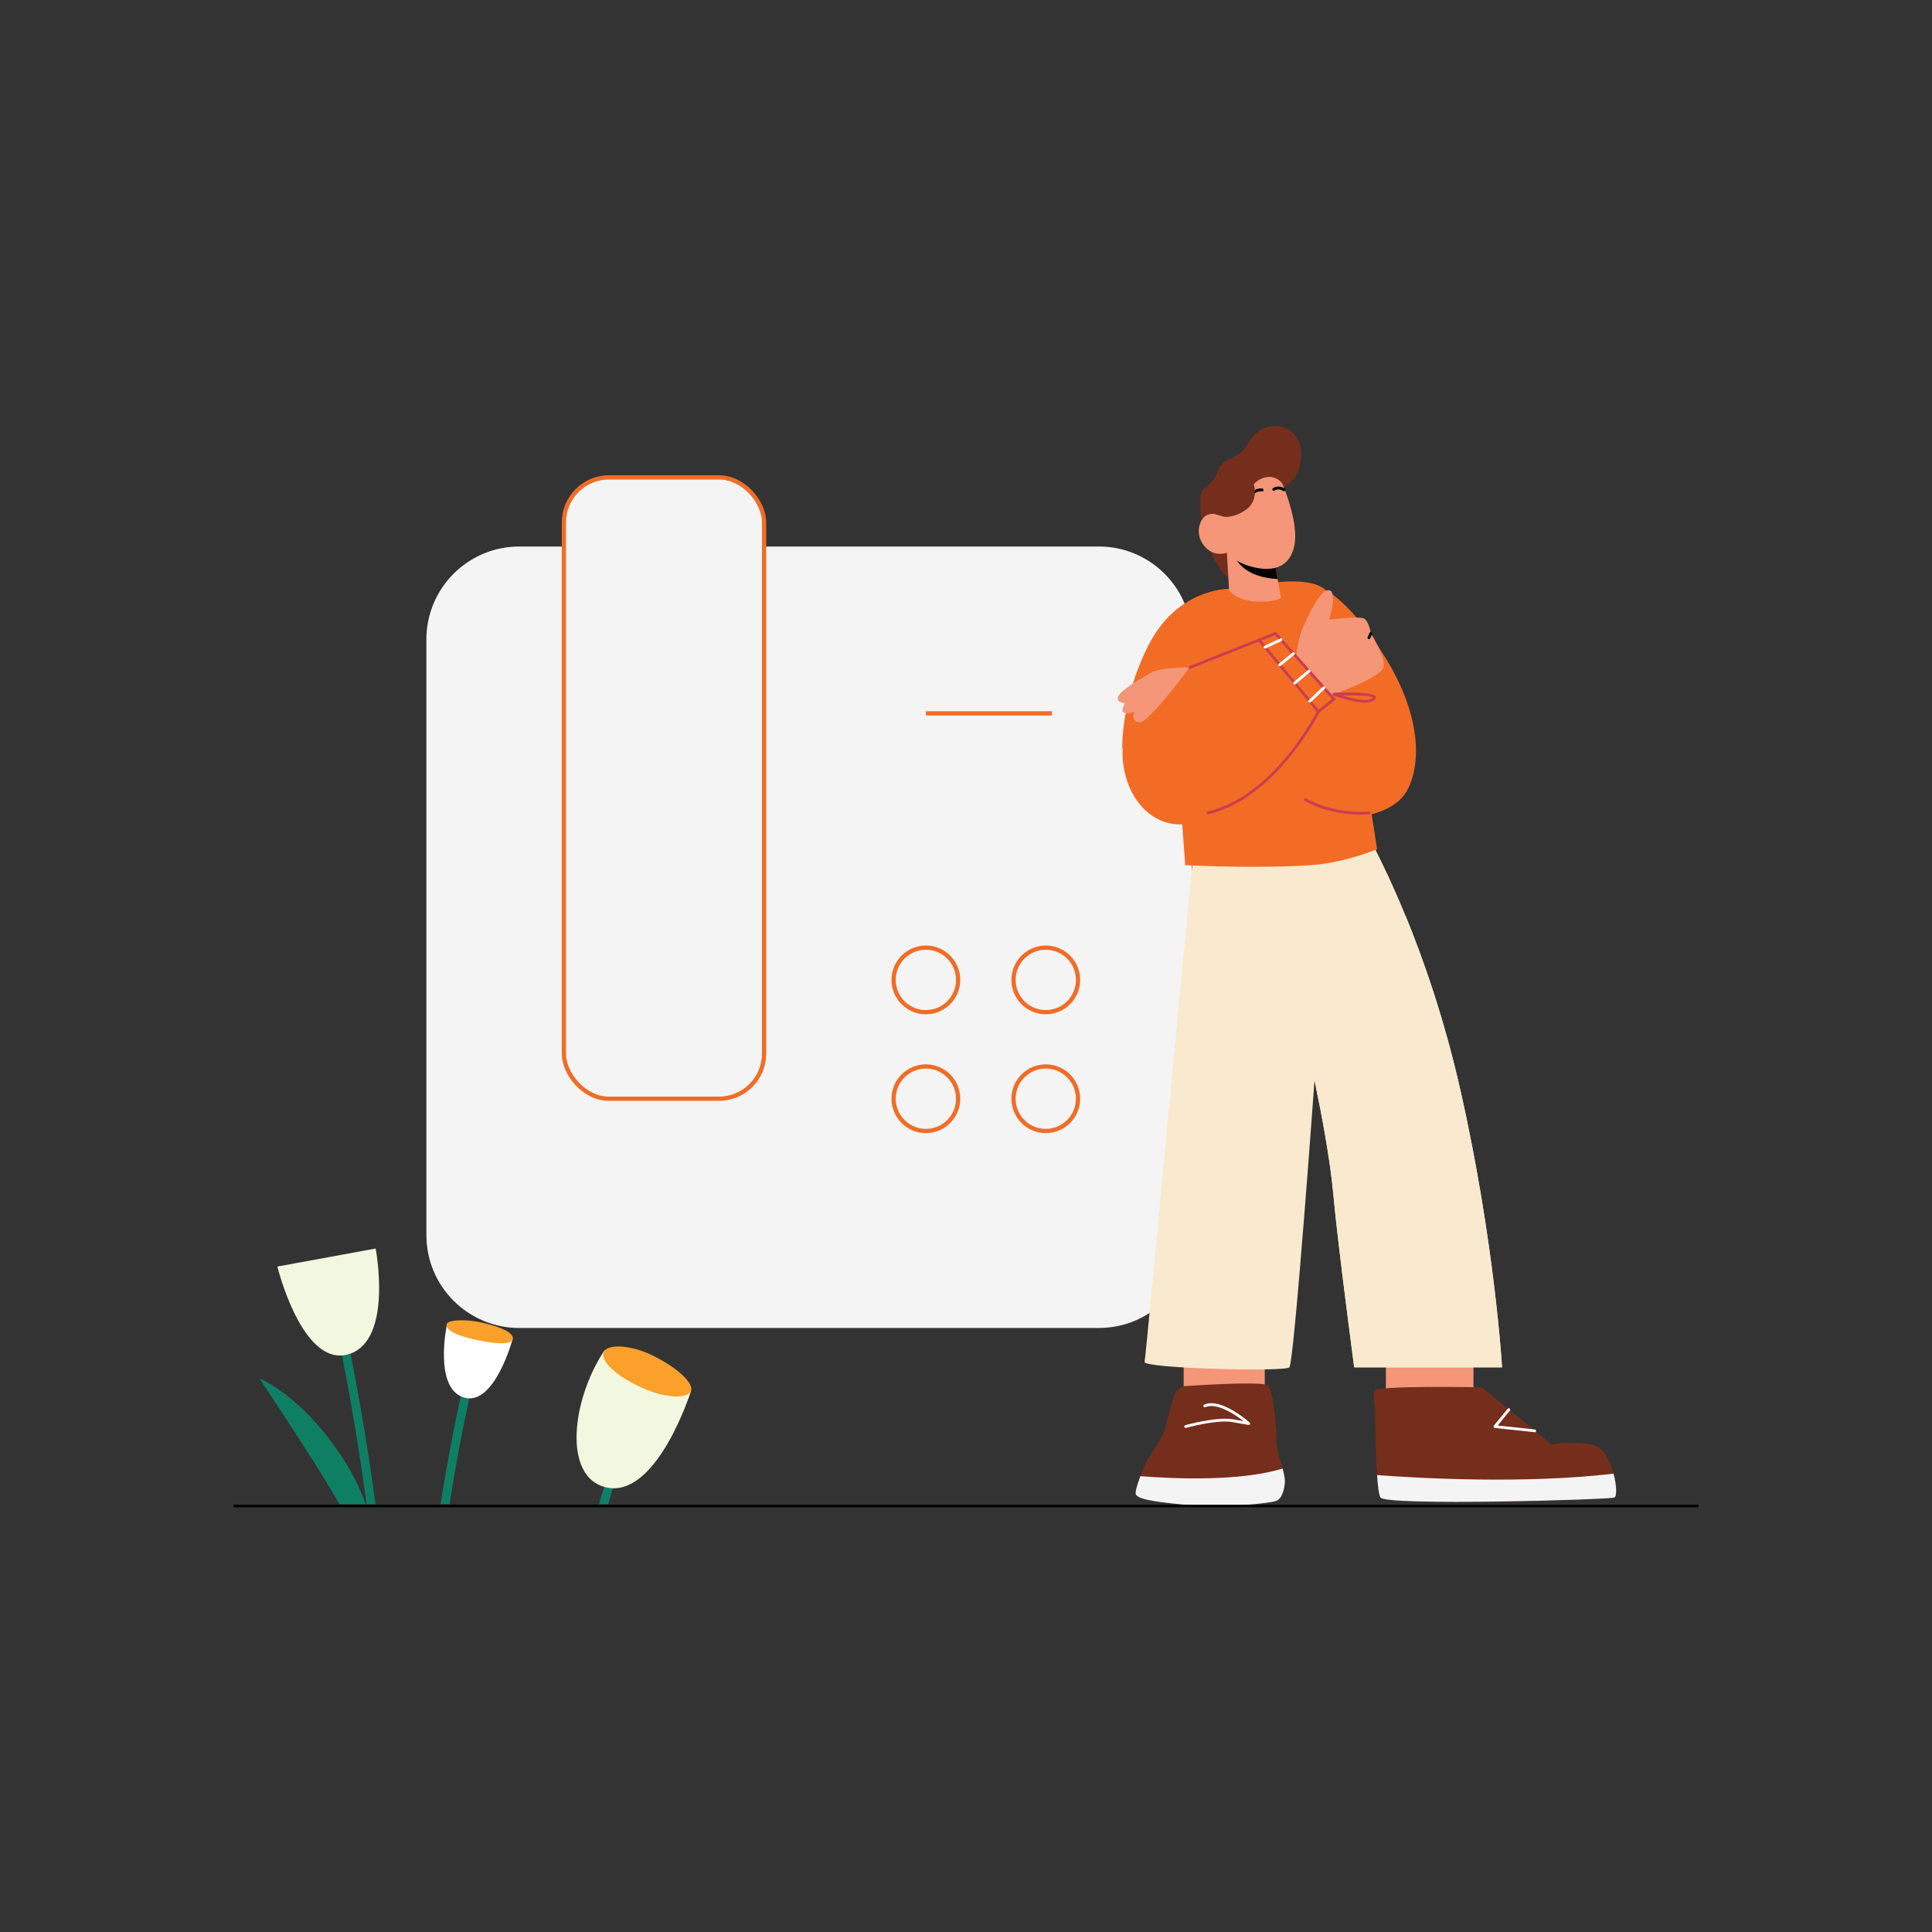 <?xml version="1.0" encoding="UTF-8"?>
<svg id="Layer_1" data-name="Layer 1" xmlns="http://www.w3.org/2000/svg" viewBox="0 0 300 300">
  <rect x="0" y="0" width="300" height="300" fill="#333333" stroke="none"/>
  <defs>
    <style>
      .cls-1 {
        stroke: #000;
        stroke-width: .39px;
      }

      .cls-1, .cls-2, .cls-3 {
        stroke-miterlimit: 10;
      }

      .cls-1, .cls-3 {
        fill: none;
      }

      .cls-4 {
        fill: #f2f7df;
      }

      .cls-5 {
        fill: #faa02b;
      }

      .cls-6 {
        fill: #f9eacf;
      }

      .cls-7, .cls-2 {
        fill: #f4f4f4;
      }

      .cls-8 {
        fill: #f49677;
      }

      .cls-9 {
        fill: #fff;
      }

      .cls-10 {
        fill: #f26c26;
      }

      .cls-11 {
        fill: #752e1c;
      }

      .cls-12 {
        fill: #cb3e4e;
      }

      .cls-13 {
        fill: #0e7f63;
      }

      .cls-2, .cls-3 {
        stroke: #f06d27;
        stroke-width: .66px;
      }
    </style>
  </defs>
  <g>
    <g>
      <path class="cls-7" d="M118.65,84.86h51.98c7.97,0,14.43,6.46,14.43,14.43v92.49c0,7.97-6.46,14.43-14.43,14.43H80.64c-7.97,0-14.43-6.46-14.43-14.43V99.29c0-7.97,6.46-14.43,14.43-14.43h6.92"/>
      <g>
        <g>
          <circle class="cls-3" cx="143.77" cy="152.16" r="5.01"/>
          <circle class="cls-3" cx="162.39" cy="152.16" r="5.01"/>
        </g>
        <g>
          <circle class="cls-3" cx="143.77" cy="170.61" r="5.01"/>
          <circle class="cls-3" cx="162.39" cy="170.61" r="5.01"/>
        </g>
      </g>
      <rect class="cls-2" x="87.56" y="74.13" width="31.09" height="96.48" rx="7" ry="7"/>
      <line class="cls-3" x1="143.77" y1="110.77" x2="163.34" y2="110.77"/>
    </g>
    <g>
      <path class="cls-10" d="M192.52,91.42s-9.13-1.13-14.18,8.76c-4.29,8.4-4.08,16.03-4.08,16.03l14.22-2.27,4.04-22.51Z"/>
      <polygon class="cls-8" points="215.2 210.82 215.2 218.31 228.8 217.78 228.8 210.82 215.2 210.82"/>
      <polygon class="cls-8" points="183.8 209.98 183.8 217.46 196.39 216.93 196.39 209.98 183.8 209.98"/>
      <path class="cls-6" d="M233.23,212.32h-22.95s-2.55-19.17-3.23-26.76c-.53-5.89-2.01-13.34-2.64-16.36-.19-.87-.3-1.37-.3-1.37,0,0-3.15,43.75-3.9,44.49s-22.72,.16-22.48-.84c.24-1,6.94-73.56,7.54-78.35,1.83-14.71,25.89-5.64,25.89-5.64,0,0,3.25,5.33,7.12,14.78,2.85,6.96,6.04,16.16,8.51,27.1,5.31,23.51,6.45,42.96,6.45,42.96Z"/>
      <path class="cls-6" d="M233.23,212.32h-22.95s-2.55-19.17-3.23-26.76c-.53-5.89-2.01-13.34-2.64-16.36l.85-21.27,13.02-5.67c2.85,6.96,6.04,16.16,8.51,27.1,5.31,23.51,6.45,42.96,6.45,42.96Z"/>
      <path class="cls-11" d="M199.52,229.83c0,1.32-.43,2.83-1.31,3.21-.88,.38-7.98,1.17-14.19,.61-5.95-.54-7.18-.99-7.62-1.55-.21-.29,.2-1.61,.68-2.88,.03-.06,.05-.14,.08-.2,.24-.64,.5-1.27,.68-1.71,.18-.42,.41-.82,.67-1.21,.64-.92,1.92-2.82,2.24-3.8,.43-1.31,1.08-4.14,1.52-5.47,.44-1.31,1.51-1.58,1.51-1.58,0,0,12.23-.87,13.11-.11,.87,.75,1.31,6.98,1.31,7.92v.94c0,.88,.58,2.61,.96,4.05,.1,.36,.18,.7,.24,1,.06,.31,.1,.57,.1,.79Z"/>
      <path class="cls-11" d="M250.69,232.53c-.82,.35-35.53,1.33-36.33,0-.24-.4-.42-1.76-.53-3.48-.29-4.04-.29-10.04-.29-10.04,0,0-.26-2.05-.2-3,.04-.94,16.74-.58,16.74-.58l10.85,8.86s2.98-.55,6.23,0c1.72,.29,2.84,2.47,3.39,4.53,.49,1.83,.53,3.53,.14,3.7Z"/>
      <path class="cls-7" d="M250.69,232.53c-.82,.35-35.53,1.33-36.33,0-.24-.4-.42-1.76-.53-3.48,6.6,.49,22.84,1.41,36.72-.22,.49,1.83,.53,3.53,.14,3.7Z"/>
      <path class="cls-7" d="M199.52,229.83c0,1.32-.43,2.83-1.31,3.21-.88,.38-7.98,1.17-14.19,.61-5.95-.54-7.18-.99-7.62-1.55-.21-.29,.2-1.61,.68-2.88,5.52,.43,15.48,.82,22.08-1.18,.1,.36,.18,.7,.24,1,.06,.31,.1,.57,.1,.79Z"/>
      <path class="cls-9" d="M184.11,221.73c-.1,0-.18-.06-.21-.16-.03-.12,.04-.24,.15-.27,.2-.05,4.92-1.35,7.42-.91l1.64,.29c-1.28-.99-4.17-2.96-5.94-2.18-.11,.05-.24,0-.29-.11-.05-.11,0-.24,.11-.29,2.57-1.14,6.87,2.62,7.05,2.78,.07,.07,.09,.17,.05,.26-.04,.09-.14,.14-.24,.12l-2.48-.44c-2.4-.43-7.17,.89-7.22,.9-.02,0-.04,0-.06,0Z"/>
      <path class="cls-9" d="M238.32,222.39s-6.21-.66-6.21-.66c-.08,0-.15-.06-.18-.13-.03-.07-.02-.16,.03-.22l2.16-2.63c.08-.09,.21-.11,.31-.03,.09,.08,.11,.21,.03,.31l-1.9,2.32,5.78,.62c.12,.01,.21,.12,.19,.24-.01,.11-.11,.2-.22,.2Z"/>
      <path class="cls-10" d="M195.05,90.91s-6.77-.02-10.42,3.66c-3.65,3.69-.58,39.77-.58,39.77,0,0,10.67,.58,19.54,0,5.14-.34,10.25-2.47,10.25-2.47,0,0-5.52-35.97-7.42-39.52-1.9-3.55-11.36-1.45-11.36-1.45Z"/>
      <path class="cls-10" d="M205.86,91.66s3.87,1.69,9.34,10.59c5.01,8.14,5.72,15.66,3.41,20.28-2.31,4.62-10.07,4.5-10.07,4.5l-2.69-35.37Z"/>
      <path class="cls-11" d="M195.96,76.27s5.51,.49,6.04-4.8c.56-5.63-4.63-6.38-6.94-4.19-.58,.55-.99,1.1-1.29,1.63-.64,1.14-1.7,1.99-2.92,2.43-.32,.12-.67,.32-1.03,.65-.37,.34-.58,.76-.71,1.17-.32,1.09-1.13,1.94-2.02,2.63-.43,.33-.65,.87-.68,1.75-.28,7.57,4.1,12.07,4.1,12.07l5.45-13.35Z"/>
      <path class="cls-8" d="M190.51,85.82l.34,5.89s1.16,1.63,4.62,1.72c2.58,.06,3.45-.57,3.45-.57l-.53-2.96-.52-2.89-6.3-1.02-1.06-.17Z"/>
      <path d="M191.57,85.99c.02,.16,.1,.35,.2,.56,1.49,2.87,5.13,3.3,6.62,3.35l-.52-2.89-6.3-1.02Z"/>
      <path class="cls-8" d="M198.42,73.5s3.51,7.21,2.53,11.39c-.99,4.17-4.77,3.68-7.05,2.98-2.28-.7-3.38-2.04-3.38-2.04,0,0-2.07,.8-3.56-1.1-1.49-1.9-.71-4.18,.46-4.74,1.18-.56,2.64,.24,2.64,.24l-1.21-2.09s4.26-11.04,9.57-4.64Z"/>
      <path d="M194.22,77.4s-.05,0-.08-.01c-.11-.04-.17-.17-.13-.28,.46-1.21,1.52-1.34,2.03-1.24,.12,.02,.19,.14,.17,.26-.02,.12-.14,.2-.26,.17-.04,0-1.09-.2-1.53,.97-.03,.09-.12,.14-.2,.14Z"/>
      <path d="M199.35,76.27s-.09-.01-.13-.04c-.67-.49-1.32-.06-1.32-.06-.1,.07-.24,.04-.3-.06-.07-.1-.04-.24,.06-.3,.04-.03,.92-.6,1.83,.07,.1,.07,.12,.21,.05,.31-.04,.06-.11,.09-.18,.09Z"/>
      <path class="cls-11" d="M199.14,75.13s-.71-1.15-2.18-1.07c-1.47,.07-2.27,1.16-2.27,1.16,0,0,.79,2.44-1.14,3.87-1.92,1.43-3.49,1.15-3.49,1.15l-1.48-.43-1.18-2.06,3.94-4.76,5.27-3.17,2.91,2.35-.37,2.97Z"/>
      <path class="cls-10" d="M200.33,97.57l8.06,10.99s-12.77,15.04-21.33,18.64c-8.56,3.61-14.35-5.4-12.36-13.69,2-8.28,25.62-15.94,25.62-15.94Z"/>
      <path class="cls-8" d="M184.72,103.64s-3.91-.06-5.73,.7c-1.81,.76-5.18,5.46-4.63,6.15,.55,.7,1.76,0,1.76,0,0,0-.66,1.72,.88,1.67,1.54-.05,7.71-8.52,7.71-8.52Z"/>
      <path class="cls-8" d="M201.3,101.72s.22-2.2,.85-3.85c.49-1.27,2.64-6.18,4.1-6.22,1.57-.04,.16,4.57,.16,4.57,0,0,4.74-.63,5.46-.14,.72,.49,.99,2.27,.99,2.27,0,0,2.3,3.58,1.99,5.22-.31,1.64-8.04,4.34-8.04,4.34l-5.5-6.2Z"/>
      <path d="M212.57,99.24s-.06,0-.09-.02c-.11-.05-.16-.18-.11-.29l.29-.66c.05-.11,.18-.16,.29-.11,.11,.05,.16,.18,.11,.29l-.29,.66c-.04,.08-.12,.13-.2,.13Z"/>
      <path class="cls-8" d="M179,104.34s-4.59,2.38-5.32,3.71c-.73,1.33,1.95,1.22,1.95,1.22l3.37-4.92Z"/>
      <path class="cls-12" d="M204.71,110.71c-.06,0-.13-.03-.17-.08l-9.1-11-10.63,4.22c-.11,.04-.24-.01-.28-.12-.04-.11,.01-.24,.12-.28l10.64-4.22s.03-.04,.05-.06c.06-.05,.14-.06,.21-.04l2.43-.96c.09-.03,.18-.01,.24,.06l9.1,10.2s.06,.1,.05,.16c0,.06-.03,.12-.08,.15l-2.44,1.93s-.09,.05-.14,.05Zm-8.84-11.25l8.87,10.73,2.09-1.66-8.84-9.91-2.12,.84Z"/>
      <path class="cls-9" d="M196.43,100.71c-.08,0-.16-.05-.2-.13-.05-.11,0-.24,.11-.29l2.48-1.16c.11-.05,.24,0,.29,.11,.05,.11,0,.24-.11,.29l-2.48,1.16s-.06,.02-.09,.02Z"/>
      <path class="cls-9" d="M198.71,103.46c-.06,0-.13-.03-.17-.08-.08-.09-.06-.23,.03-.31l2.14-1.74c.09-.08,.23-.06,.31,.03,.08,.09,.06,.23-.03,.31l-2.14,1.74s-.09,.05-.14,.05Z"/>
      <path class="cls-9" d="M201.04,106.29c-.06,0-.12-.03-.17-.08-.08-.09-.07-.23,.03-.31l2.24-1.88c.09-.08,.23-.07,.31,.03,.08,.09,.07,.23-.03,.31l-2.24,1.88s-.09,.05-.14,.05Z"/>
      <path class="cls-9" d="M203.38,109.11c-.06,0-.12-.02-.16-.07-.08-.09-.08-.23,0-.31l2.2-2.09c.09-.08,.23-.08,.31,0,.08,.09,.08,.23,0,.31l-2.2,2.09s-.1,.06-.15,.06Z"/>
      <path class="cls-12" d="M187.59,126.44c-.1,0-.19-.07-.21-.17-.03-.12,.05-.24,.16-.26,10.39-2.44,16.91-15.48,16.97-15.61,.05-.11,.18-.15,.29-.1,.11,.05,.15,.18,.1,.29-.07,.13-6.67,13.36-17.27,15.85-.02,0-.03,0-.05,0Z"/>
      <path class="cls-12" d="M211.22,126.49c-5.2,0-8.64-2.13-8.67-2.15-.1-.06-.13-.2-.07-.3,.06-.1,.2-.13,.3-.07,.04,.02,3.97,2.45,9.77,2.04,.12,0,.23,.08,.23,.2s-.08,.23-.2,.23c-.47,.03-.92,.05-1.36,.05Z"/>
      <path class="cls-12" d="M211.97,109.1c-1.85,0-4.52-.96-4.9-1.1-.1-.04-.16-.14-.14-.24,.02-.1,.1-.18,.21-.19,2.29-.09,6.18-.14,6.48,.62,.04,.1,.07,.3-.19,.52-.32,.28-.84,.38-1.46,.38Zm-3.58-1.12c1.65,.5,4.03,1.03,4.75,.41,.05-.05,.06-.07,.06-.07-.22-.26-2.47-.38-4.81-.34Z"/>
    </g>
    <line class="cls-1" x1="36.28" y1="233.85" x2="263.72" y2="233.85"/>
  </g>
  <g>
    <path class="cls-13" d="M98.39,220.2c-.35-.14-.75,.03-.89,.38-1.76,4.35-3.24,8.68-4.5,13h1.42c1.22-4.15,2.65-8.31,4.34-12.49,.14-.35-.03-.75-.38-.89Z"/>
    <path class="cls-4" d="M93.78,209.8c-5.06,7.74-6.32,19.47,.2,21.13,7.95,2.03,13.31-14.91,13.31-14.91,0,0-12.44-7.86-13.5-6.22Z"/>
    <path class="cls-5" d="M101.59,210.6c-3.55-1.81-7.18-1.94-7.81-.72-.61,1.19,1.24,3.32,5.18,5.27,4.18,2.07,7.7,2.1,8.33,.86,.46-.9-1.32-3.18-5.7-5.41Z"/>
    <path class="cls-13" d="M40.28,214.03s6.3,9.45,10.03,15.51c.73,1.19,1.56,2.58,2.41,4.03h4.08c-.85-2.24-1.89-4.49-3.15-6.49-6.57-10.39-13.37-13.05-13.37-13.05Z"/>
    <path class="cls-13" d="M52.22,202.96c-.36,.08-.59,.44-.51,.81,2.04,9.23,3.89,19.94,5.22,29.81h1.38c-1.33-9.89-3.19-20.64-5.28-30.1-.08-.36-.44-.6-.81-.51Z"/>
    <path class="cls-4" d="M43.07,196.67s3.88,15.88,11.14,13.59c6.86-2.17,4.12-16.39,4.12-16.39l-15.26,2.8Z"/>
    <path class="cls-13" d="M73.42,211.78c-.37-.09-.74,.14-.82,.5-1.62,6.69-3.11,14.33-4.18,21.29h1.39c1.07-6.91,2.53-14.49,4.11-20.97,.09-.37-.14-.74-.5-.82Z"/>
    <path class="cls-9" d="M71.9,216.96c4.85,1.69,7.73-9.13,7.73-9.13l-10.23-2.18s-2.08,9.71,2.5,11.31Z"/>
    <path class="cls-5" d="M75,205.41c-2.83-.66-5.53-.45-5.65,.23-.17,.93,1.63,1.82,4.96,2.49,3.14,.63,5.16,.66,5.32-.24,.16-.92-1.79-1.82-4.62-2.48Z"/>
  </g>
</svg>